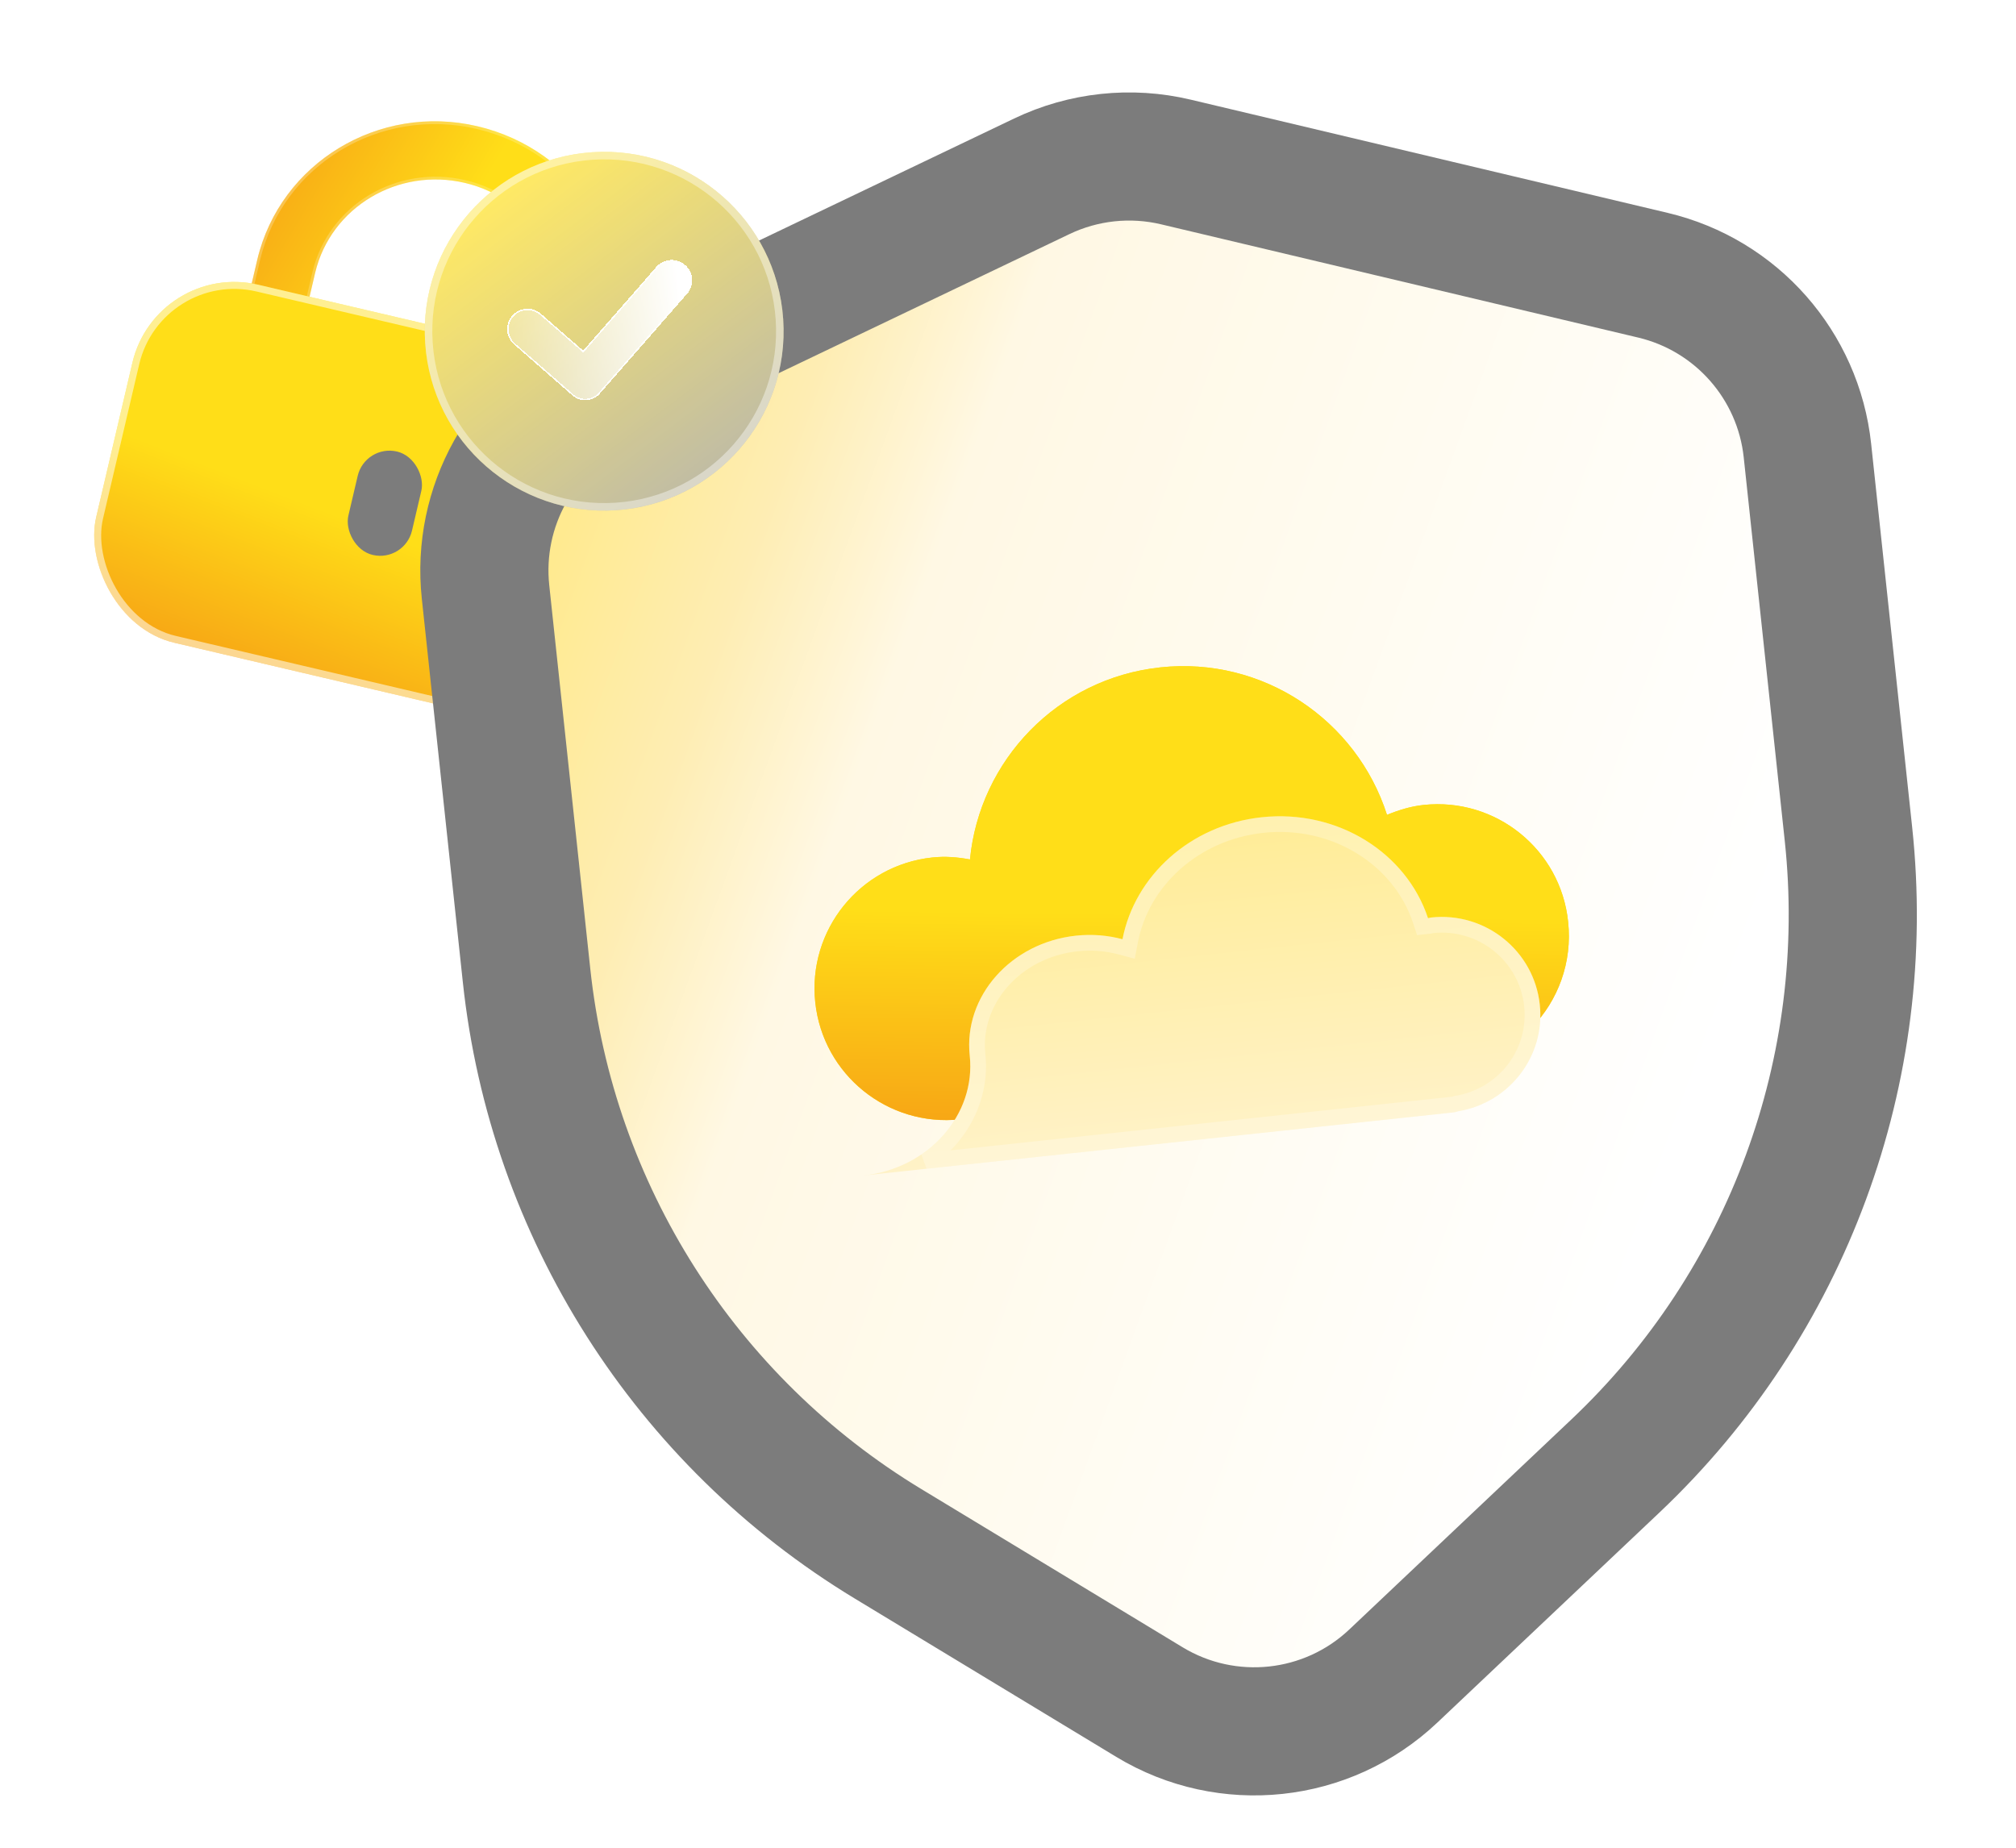 <svg width="301" height="276" viewBox="0 0 301 276" fill="none" xmlns="http://www.w3.org/2000/svg">
<g filter="url(#filter0_bd_1406_54254)">
<path d="M91.998 51.323L81.145 97.614C79.533 96.727 78.065 96.892 76.192 96.453L72.689 94.868L83.372 49.3C85.666 39.515 79.398 29.654 69.392 27.308C59.385 24.962 49.399 30.961 47.067 40.687L36.361 86.351L33.505 86.445C31.583 85.994 29.403 84.975 27.554 85.1L38.418 38.761C41.858 24.311 56.582 15.406 71.271 18.849C86.157 22.34 95.388 36.861 91.998 51.323Z" fill="url(#paint0_linear_1406_54254)"/>
<path d="M91.998 51.323L81.145 97.614C79.533 96.727 78.065 96.892 76.192 96.453L72.689 94.868L83.372 49.3C85.666 39.515 79.398 29.654 69.392 27.308C59.385 24.962 49.399 30.961 47.067 40.687L36.361 86.351L33.505 86.445C31.583 85.994 29.403 84.975 27.554 85.1L38.418 38.761C41.858 24.311 56.582 15.406 71.271 18.849C86.157 22.34 95.388 36.861 91.998 51.323Z" fill="url(#paint1_linear_1406_54254)"/>
<path d="M46.864 40.638L46.864 40.639L36.194 86.148L33.526 86.236C32.927 86.094 32.312 85.9 31.68 85.7C31.312 85.584 30.939 85.466 30.56 85.356C29.638 85.088 28.702 84.872 27.819 84.882L38.621 38.809C42.033 24.474 56.643 15.634 71.223 19.052C86.002 22.517 95.158 36.931 91.795 51.275L81.004 97.305C80.254 96.936 79.533 96.774 78.798 96.66C78.545 96.62 78.292 96.587 78.037 96.553C77.471 96.478 76.892 96.401 76.259 96.254L72.93 94.749L83.575 49.348C85.896 39.446 79.553 29.477 69.439 27.106C59.326 24.735 49.224 30.797 46.864 40.638Z" stroke="url(#paint2_linear_1406_54254)" stroke-width="0.417"/>
</g>
<g filter="url(#filter1_bd_1406_54254)">
<rect x="23.336" y="38.949" width="82.972" height="54.908" rx="15.624" transform="rotate(13.195 23.336 38.949)" fill="url(#paint3_linear_1406_54254)"/>
<rect x="23.724" y="39.575" width="81.931" height="53.867" rx="15.104" transform="rotate(13.195 23.724 39.575)" stroke="white" stroke-opacity="0.53" stroke-width="1.042"/>
</g>
<g filter="url(#filter2_bd_1406_54254)">
<rect x="54.52" y="66.311" width="9.761" height="15.862" rx="4.881" transform="rotate(13.195 54.52 66.311)" fill="#7C7C7C"/>
</g>
<path d="M269.86 67.283L275.987 124.56C279.747 159.716 266.878 194.612 241.193 218.908L208.035 250.273C198.157 259.618 183.252 261.212 171.62 254.168L132.58 230.526C102.337 212.211 82.379 180.826 78.618 145.67L72.492 88.394C71.13 75.66 77.944 63.45 89.496 57.924L155.543 26.328C161.775 23.347 168.84 22.591 175.561 24.187L246.796 41.099C259.256 44.057 268.498 54.55 269.86 67.283Z" fill="white" fill-opacity="0.33"/>
<path d="M269.86 67.283L275.987 124.56C279.747 159.716 266.878 194.612 241.193 218.908L208.035 250.273C198.157 259.618 183.252 261.212 171.62 254.168L132.58 230.526C102.337 212.211 82.379 180.826 78.618 145.67L72.492 88.394C71.13 75.66 77.944 63.45 89.496 57.924L155.543 26.328C161.775 23.347 168.84 22.591 175.561 24.187L246.796 41.099C259.256 44.057 268.498 54.55 269.86 67.283Z" fill="url(#paint4_linear_1406_54254)"/>
<path d="M269.86 67.283L275.987 124.56C279.747 159.716 266.878 194.612 241.193 218.908L208.035 250.273C198.157 259.618 183.252 261.212 171.62 254.168L132.58 230.526C102.337 212.211 82.379 180.826 78.618 145.67L72.492 88.394C71.13 75.66 77.944 63.45 89.496 57.924L155.543 26.328C161.775 23.347 168.84 22.591 175.561 24.187L246.796 41.099C259.256 44.057 268.498 54.55 269.86 67.283Z" stroke="#7C7C7C" stroke-width="19.133"/>
<path d="M212.537 120.202C210.603 120.409 208.802 120.978 207.086 121.68C202.555 107.529 188.599 98.015 173.243 99.658C157.887 101.3 146.258 113.551 144.823 128.34C142.995 127.993 141.117 127.841 139.183 128.048C128.371 129.204 120.57 138.9 121.724 149.689C122.88 160.501 132.576 168.302 143.365 167.148L147.117 166.747C147.111 166.253 147.084 165.784 147.032 165.295C146.105 156.626 152.483 163.156 161.944 162.144C164.297 161.893 173.954 161.614 176.089 162.187C177.882 152.945 182.985 159.894 193.401 158.78C204.47 157.596 210.606 141.149 213.75 150.711C213.913 150.694 225.857 163.204 219.949 153.583C226.241 152.91 226.186 147.99 228.702 153.448C232.629 149.399 234.777 143.701 234.132 137.666C233.024 126.872 223.349 119.045 212.537 120.202Z" fill="#FFDE18"/>
<path d="M212.537 120.202C210.603 120.409 208.802 120.978 207.086 121.68C202.555 107.529 188.599 98.015 173.243 99.658C157.887 101.3 146.258 113.551 144.823 128.34C142.995 127.993 141.117 127.841 139.183 128.048C128.371 129.204 120.57 138.9 121.724 149.689C122.88 160.501 132.576 168.302 143.365 167.148L147.117 166.747C147.111 166.253 147.084 165.784 147.032 165.295C146.105 156.626 152.483 163.156 161.944 162.144C164.297 161.893 173.954 161.614 176.089 162.187C177.882 152.945 182.985 159.894 193.401 158.78C204.47 157.596 210.606 141.149 213.75 150.711C213.913 150.694 225.857 163.204 219.949 153.583C226.241 152.91 226.186 147.99 228.702 153.448C232.629 149.399 234.777 143.701 234.132 137.666C233.024 126.872 223.349 119.045 212.537 120.202Z" fill="url(#paint5_linear_1406_54254)"/>
<g filter="url(#filter3_d_1406_54254)">
<path d="M229.898 147.484C229.038 139.447 221.787 133.609 213.682 134.476C213.514 134.494 213.376 134.557 213.208 134.575C209.988 124.819 199.738 118.291 188.38 119.506C177.692 120.649 169.416 128.292 167.596 137.722C165.405 137.139 163.061 136.932 160.646 137.191C150.939 138.229 143.84 146.251 144.786 155.096C145.732 163.942 138.634 171.964 128.926 173.002L164.098 169.24L169.956 168.614L216.845 163.598C217.156 163.565 217.44 163.511 217.695 163.411C225.301 162.165 230.727 155.235 229.898 147.484Z" fill="url(#paint6_linear_1406_54254)"/>
<path d="M212.096 134.942L212.392 135.841L213.333 135.74C213.508 135.721 213.66 135.681 213.732 135.662L213.744 135.658C213.79 135.646 213.81 135.642 213.816 135.64C221.279 134.847 227.943 140.223 228.733 147.609C229.494 154.729 224.511 161.107 217.506 162.255L217.385 162.275L217.27 162.319C217.149 162.366 216.979 162.406 216.72 162.433L169.832 167.448L163.974 168.075L138.221 170.829C143.453 167.272 146.635 161.361 145.951 154.972C145.085 146.869 151.604 139.336 160.771 138.356C163.039 138.113 165.239 138.307 167.294 138.854L168.508 139.178L168.746 137.944C170.463 129.051 178.297 121.763 188.505 120.671C199.356 119.511 209.062 125.749 212.096 134.942Z" stroke="white" stroke-opacity="0.25" stroke-width="2.343"/>
</g>
<g filter="url(#filter4_d_1406_54254)">
<path d="M92.007 76.186C106.767 75.192 117.928 62.421 116.934 47.661C115.94 32.901 103.17 21.741 88.409 22.734C73.649 23.728 62.489 36.499 63.483 51.259C64.476 66.019 77.247 77.179 92.007 76.186Z" fill="url(#paint7_linear_1406_54254)"/>
<path d="M92.007 76.186C106.767 75.192 117.928 62.421 116.934 47.661C115.94 32.901 103.17 21.741 88.409 22.734C73.649 23.728 62.489 36.499 63.483 51.259C64.476 66.019 77.247 77.179 92.007 76.186Z" fill="white" fill-opacity="0.2"/>
<path d="M116.374 47.699C117.347 62.15 106.421 74.653 91.97 75.626C77.519 76.598 65.015 65.672 64.043 51.221C63.07 36.77 73.996 24.267 88.447 23.294C102.898 22.321 115.401 33.248 116.374 47.699Z" stroke="white" stroke-opacity="0.4" stroke-width="1.122"/>
</g>
<g filter="url(#filter5_bd_1406_54254)">
<path d="M76.763 51.447C76.155 50.915 75.783 50.163 75.729 49.357C75.674 48.55 75.942 47.755 76.473 47.146C77.007 46.538 77.76 46.166 78.567 46.112C79.374 46.058 80.17 46.325 80.781 46.856L87.073 52.354L97.992 39.858C99.104 38.593 101.035 38.463 102.3 39.568C102.602 39.831 102.85 40.151 103.028 40.51C103.206 40.869 103.312 41.259 103.339 41.659C103.366 42.059 103.313 42.46 103.185 42.839C103.056 43.218 102.854 43.569 102.589 43.87L89.559 58.781C89.309 59.067 89.005 59.302 88.664 59.471C88.323 59.64 87.951 59.74 87.572 59.765C87.192 59.791 86.811 59.742 86.45 59.62C86.09 59.498 85.756 59.306 85.47 59.056L76.763 51.447Z" fill="url(#paint8_linear_1406_54254)" shape-rendering="crispEdges"/>
<path d="M87.002 52.434L87.083 52.504L87.153 52.424L98.072 39.929C99.146 38.707 101.009 38.581 102.23 39.648L102.23 39.649C102.522 39.902 102.761 40.211 102.933 40.557C103.105 40.904 103.207 41.28 103.233 41.666C103.259 42.052 103.208 42.439 103.084 42.805C102.96 43.171 102.765 43.509 102.51 43.8L102.509 43.8L89.479 58.711L89.479 58.711C89.238 58.987 88.945 59.213 88.616 59.375C88.288 59.538 87.93 59.635 87.564 59.659C87.199 59.684 86.832 59.636 86.484 59.519C86.137 59.402 85.816 59.217 85.54 58.976L85.54 58.976L76.833 51.367C76.833 51.367 76.833 51.367 76.833 51.367C76.246 50.853 75.887 50.128 75.835 49.349C75.782 48.571 76.041 47.804 76.553 47.216C77.069 46.63 77.795 46.271 78.574 46.218C79.353 46.166 80.122 46.424 80.711 46.936C80.711 46.936 80.711 46.936 80.711 46.936L87.002 52.434Z" stroke="white" stroke-width="0.213" shape-rendering="crispEdges"/>
</g>
<defs>
<filter id="filter0_bd_1406_54254" x="11.93" y="2.485" width="96.393" height="110.752" filterUnits="userSpaceOnUse" color-interpolation-filters="sRGB">
<feFlood flood-opacity="0" result="BackgroundImageFix"/>
<feGaussianBlur in="BackgroundImageFix" stdDeviation="7.812"/>
<feComposite in2="SourceAlpha" operator="in" result="effect1_backgroundBlur_1406_54254"/>
<feColorMatrix in="SourceAlpha" type="matrix" values="0 0 0 0 0 0 0 0 0 0 0 0 0 0 0 0 0 0 127 0" result="hardAlpha"/>
<feOffset/>
<feGaussianBlur stdDeviation="2.34"/>
<feComposite in2="hardAlpha" operator="out"/>
<feColorMatrix type="matrix" values="0 0 0 0 0 0 0 0 0 0 0 0 0 0 0 0 0 0 0.08 0"/>
<feBlend mode="normal" in2="effect1_backgroundBlur_1406_54254" result="effect2_dropShadow_1406_54254"/>
<feBlend mode="normal" in="SourceGraphic" in2="effect2_dropShadow_1406_54254" result="shape"/>
</filter>
<filter id="filter1_bd_1406_54254" x="-15.837" y="12.309" width="146.596" height="125.678" filterUnits="userSpaceOnUse" color-interpolation-filters="sRGB">
<feFlood flood-opacity="0" result="BackgroundImageFix"/>
<feGaussianBlur in="BackgroundImageFix" stdDeviation="14.895"/>
<feComposite in2="SourceAlpha" operator="in" result="effect1_backgroundBlur_1406_54254"/>
<feColorMatrix in="SourceAlpha" type="matrix" values="0 0 0 0 0 0 0 0 0 0 0 0 0 0 0 0 0 0 127 0" result="hardAlpha"/>
<feOffset/>
<feGaussianBlur stdDeviation="2.526"/>
<feComposite in2="hardAlpha" operator="out"/>
<feColorMatrix type="matrix" values="0 0 0 0 0 0 0 0 0 0 0 0 0 0 0 0 0 0 0.12 0"/>
<feBlend mode="normal" in2="effect1_backgroundBlur_1406_54254" result="effect2_dropShadow_1406_54254"/>
<feBlend mode="normal" in="SourceGraphic" in2="effect2_dropShadow_1406_54254" result="shape"/>
</filter>
<filter id="filter2_bd_1406_54254" x="21.772" y="37.184" width="71.378" height="75.925" filterUnits="userSpaceOnUse" color-interpolation-filters="sRGB">
<feFlood flood-opacity="0" result="BackgroundImageFix"/>
<feGaussianBlur in="BackgroundImageFix" stdDeviation="15.056"/>
<feComposite in2="SourceAlpha" operator="in" result="effect1_backgroundBlur_1406_54254"/>
<feColorMatrix in="SourceAlpha" type="matrix" values="0 0 0 0 0 0 0 0 0 0 0 0 0 0 0 0 0 0 127 0" result="hardAlpha"/>
<feOffset/>
<feGaussianBlur stdDeviation="2.509"/>
<feComposite in2="hardAlpha" operator="out"/>
<feColorMatrix type="matrix" values="0 0 0 0 0 0 0 0 0 0 0 0 0 0 0 0 0 0 0.12 0"/>
<feBlend mode="normal" in2="effect1_backgroundBlur_1406_54254" result="effect2_dropShadow_1406_54254"/>
<feBlend mode="normal" in="SourceGraphic" in2="effect2_dropShadow_1406_54254" result="shape"/>
</filter>
<filter id="filter3_d_1406_54254" x="118.804" y="111.77" width="121.298" height="73.884" filterUnits="userSpaceOnUse" color-interpolation-filters="sRGB">
<feFlood flood-opacity="0" result="BackgroundImageFix"/>
<feColorMatrix in="SourceAlpha" type="matrix" values="0 0 0 0 0 0 0 0 0 0 0 0 0 0 0 0 0 0 127 0" result="hardAlpha"/>
<feOffset dy="2.53"/>
<feGaussianBlur stdDeviation="5.061"/>
<feComposite in2="hardAlpha" operator="out"/>
<feColorMatrix type="matrix" values="0 0 0 0 0 0 0 0 0 0 0 0 0 0 0 0 0 0 0.15 0"/>
<feBlend mode="normal" in2="BackgroundImageFix" result="effect1_dropShadow_1406_54254"/>
<feBlend mode="normal" in="SourceGraphic" in2="effect1_dropShadow_1406_54254" result="shape"/>
</filter>
<filter id="filter4_d_1406_54254" x="54.41" y="13.659" width="71.599" height="71.601" filterUnits="userSpaceOnUse" color-interpolation-filters="sRGB">
<feFlood flood-opacity="0" result="BackgroundImageFix"/>
<feColorMatrix in="SourceAlpha" type="matrix" values="0 0 0 0 0 0 0 0 0 0 0 0 0 0 0 0 0 0 127 0" result="hardAlpha"/>
<feOffset/>
<feGaussianBlur stdDeviation="4.506"/>
<feComposite in2="hardAlpha" operator="out"/>
<feColorMatrix type="matrix" values="0 0 0 0 0 0 0 0 0 0 0 0 0 0 0 0 0 0 0.2 0"/>
<feBlend mode="normal" in2="BackgroundImageFix" result="effect1_dropShadow_1406_54254"/>
<feBlend mode="normal" in="SourceGraphic" in2="effect1_dropShadow_1406_54254" result="shape"/>
</filter>
<filter id="filter5_bd_1406_54254" x="49.12" y="12.214" width="80.826" height="74.16" filterUnits="userSpaceOnUse" color-interpolation-filters="sRGB">
<feFlood flood-opacity="0" result="BackgroundImageFix"/>
<feGaussianBlur in="BackgroundImageFix" stdDeviation="13.301"/>
<feComposite in2="SourceAlpha" operator="in" result="effect1_backgroundBlur_1406_54254"/>
<feColorMatrix in="SourceAlpha" type="matrix" values="0 0 0 0 0 0 0 0 0 0 0 0 0 0 0 0 0 0 127 0" result="hardAlpha"/>
<feOffset/>
<feGaussianBlur stdDeviation="1.782"/>
<feComposite in2="hardAlpha" operator="out"/>
<feColorMatrix type="matrix" values="0 0 0 0 0 0 0 0 0 0 0 0 0 0 0 0 0 0 0.12 0"/>
<feBlend mode="normal" in2="effect1_backgroundBlur_1406_54254" result="effect2_dropShadow_1406_54254"/>
<feBlend mode="normal" in="SourceGraphic" in2="effect2_dropShadow_1406_54254" result="shape"/>
</filter>
<linearGradient id="paint0_linear_1406_54254" x1="92.563" y1="31.82" x2="32.337" y2="20.325" gradientUnits="userSpaceOnUse">
<stop stop-color="white"/>
<stop offset="1" stop-color="white" stop-opacity="0.2"/>
</linearGradient>
<linearGradient id="paint1_linear_1406_54254" x1="88.895" y1="66.273" x2="33.599" y2="33.265" gradientUnits="userSpaceOnUse">
<stop offset="0.532" stop-color="#FFDE18"/>
<stop offset="1" stop-color="#F7A515"/>
</linearGradient>
<linearGradient id="paint2_linear_1406_54254" x1="51.103" y1="23.034" x2="88.124" y2="77.217" gradientUnits="userSpaceOnUse">
<stop stop-color="white" stop-opacity="0.25"/>
<stop offset="1" stop-color="white" stop-opacity="0"/>
</linearGradient>
<linearGradient id="paint3_linear_1406_54254" x1="64.822" y1="38.949" x2="56.629" y2="97.528" gradientUnits="userSpaceOnUse">
<stop offset="0.532" stop-color="#FFDE18"/>
<stop offset="1" stop-color="#F7A515"/>
</linearGradient>
<linearGradient id="paint4_linear_1406_54254" x1="60.952" y1="143.212" x2="238.011" y2="207.56" gradientUnits="userSpaceOnUse">
<stop stop-color="#FFEA90"/>
<stop offset="0.145" stop-color="#FEEDB3"/>
<stop offset="0.284" stop-color="#FFF8E4"/>
<stop offset="1" stop-color="white"/>
</linearGradient>
<linearGradient id="paint5_linear_1406_54254" x1="173.22" y1="99.66" x2="172.363" y2="168.701" gradientUnits="userSpaceOnUse">
<stop offset="0.532" stop-color="#FFDE18"/>
<stop offset="1" stop-color="#F7A515"/>
</linearGradient>
<linearGradient id="paint6_linear_1406_54254" x1="175.205" y1="120.915" x2="180.19" y2="167.519" gradientUnits="userSpaceOnUse">
<stop stop-color="#FFEC96"/>
<stop offset="1" stop-color="#FFF2C7"/>
</linearGradient>
<linearGradient id="paint7_linear_1406_54254" x1="71.897" y1="22.669" x2="107.276" y2="69.682" gradientUnits="userSpaceOnUse">
<stop offset="0.12" stop-color="#FEE33F"/>
<stop offset="1" stop-color="#B1AC8D"/>
</linearGradient>
<linearGradient id="paint8_linear_1406_54254" x1="101.376" y1="42.123" x2="70.329" y2="45.744" gradientUnits="userSpaceOnUse">
<stop stop-color="white"/>
<stop offset="1" stop-color="white" stop-opacity="0.2"/>
</linearGradient>
</defs>
</svg>
